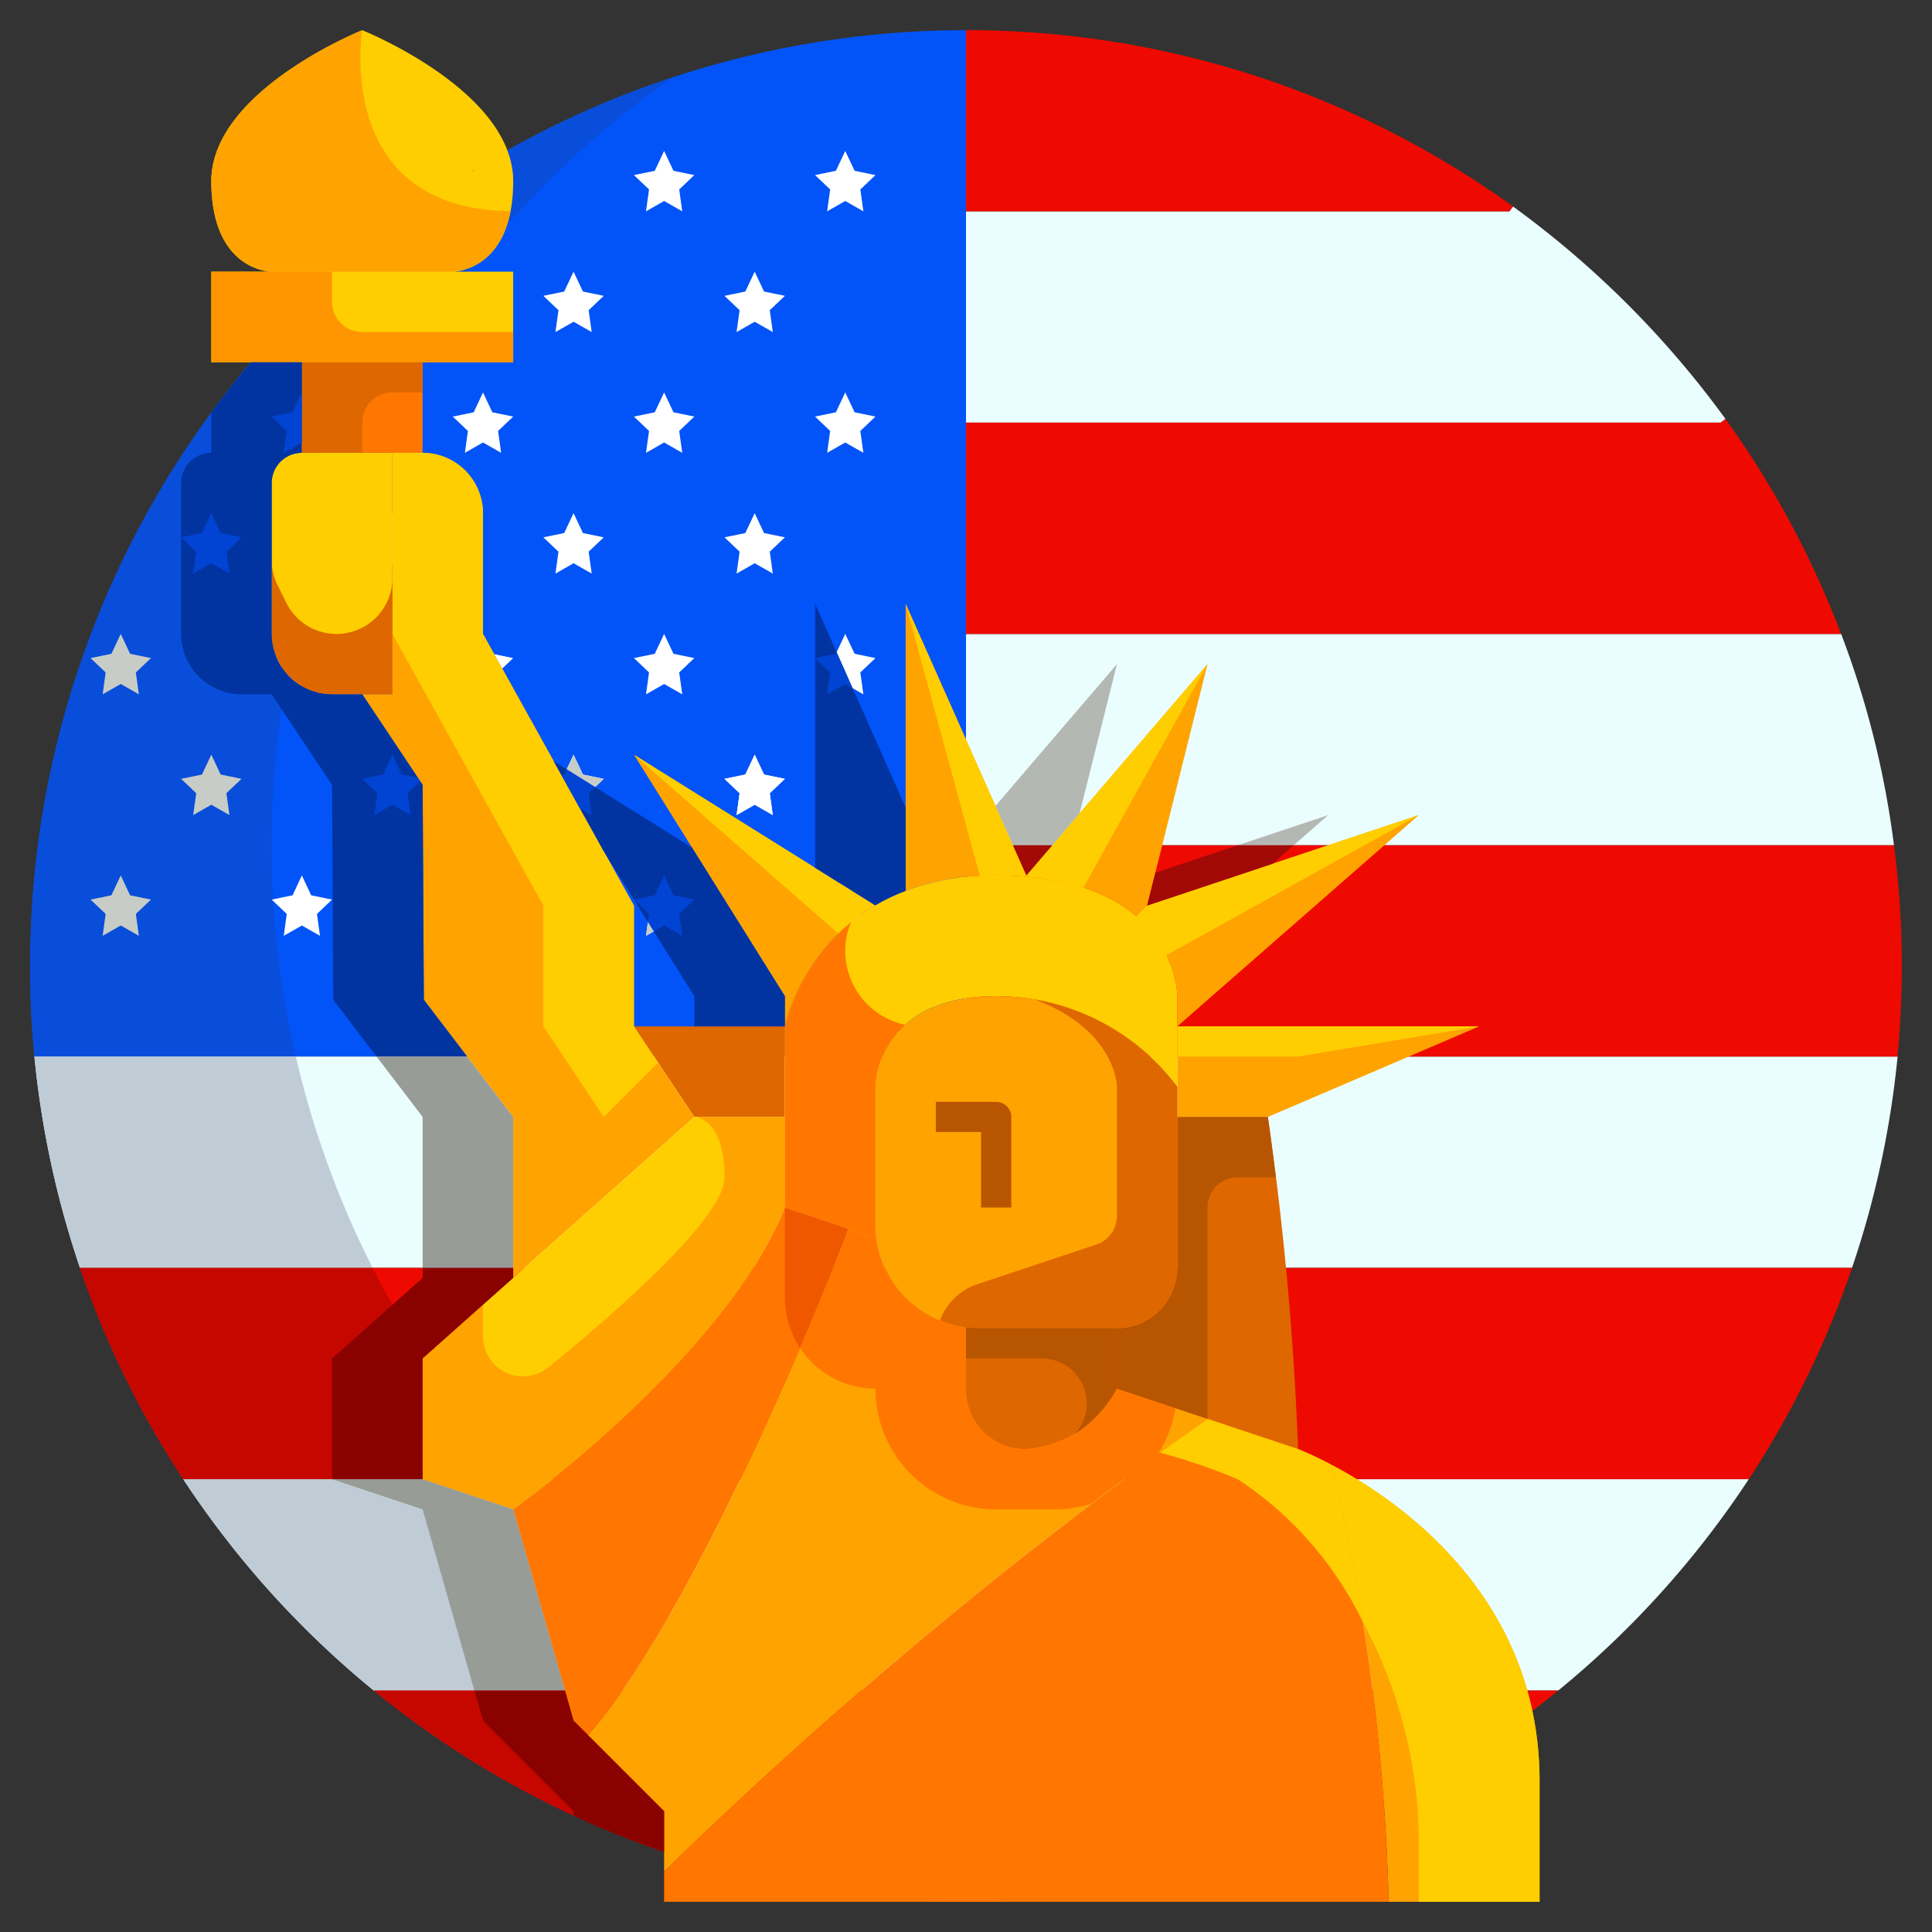 <svg width="32" height="32" fill="none" xmlns="http://www.w3.org/2000/svg"><rect width="100%" height="100%" fill="#333333" stroke="none"/><g clip-path="url(#a)"><path d="M16 3.5v14H.57C.525 17.005.5 16.505.5 16A15.5 15.5 0 0 1 16 .5v3z" fill="#0254F8"/><path d="M3.035 24.5h25.93A15.585 15.585 0 0 1 25.81 28H6.19c-1.223-1-2.287-2.18-3.155-3.5zM16 17.5h15.43a15.575 15.575 0 0 1-.755 3.5H1.325a15.576 15.576 0 0 1-.755-3.5H16zM31.37 14H16v-3.5h14.495a15.15 15.15 0 0 1 .875 3.5zM28.58 6.94 28.5 7H16V3.5h9l.06-.08a15.885 15.885 0 0 1 3.52 3.52z" fill="#EAFEFF"/><path d="M6.19 28h19.62a15.5 15.5 0 0 1-19.62 0zM1.325 21h29.35a15.457 15.457 0 0 1-1.71 3.5H3.035a15.459 15.459 0 0 1-1.71-3.5zM31.5 16c0 .505-.025 1.005-.07 1.5H16V14h15.37c.086.663.13 1.331.13 2zM30.495 10.5H16V7h12.5l.08-.06a15.55 15.55 0 0 1 1.915 3.56zM25.06 3.42 25 3.5h-9v-3a15.463 15.463 0 0 1 9.06 2.92z" fill="#EE0A00"/><path d="M4.5 14a15.478 15.478 0 0 1 6.65-12.721A15.504 15.504 0 0 0 .57 17.5H4.9a15.555 15.555 0 0 1-.4-3.5z" fill="#094EDA"/><path d="M8.6 24.5H3.035C3.903 25.82 4.967 27 6.19 28h7.153A15.55 15.55 0 0 1 8.6 24.5zM4.9 17.5H.57c.116 1.192.37 2.366.755 3.5h4.847A15.394 15.394 0 0 1 4.9 17.5z" fill="#BFCCD6"/><path d="M13.343 28H6.19a15.5 15.5 0 0 0 18.668.719A15.513 15.513 0 0 1 13.343 28zM6.172 21H1.325c.42 1.234.995 2.41 1.71 3.5H8.6A15.538 15.538 0 0 1 6.172 21z" fill="#C60700"/><path d="m12.5 4.5.155.329L13 4.9l-.25.238.05.362-.3-.171-.3.171.05-.362L12 4.9l.345-.071.155-.329zM9.5 4.5l.155.329L10 4.9l-.25.238.05.362-.3-.171-.3.171.05-.362L9 4.9l.345-.071L9.5 4.5z" fill="#fff"/><path d="m6.5 4.5.154.329L7 4.9l-.25.238.05.362-.3-.171-.3.171.05-.362L6 4.9l.346-.071L6.5 4.5z" fill="#C7CCC6"/><path d="m14 6.5.155.329.345.071-.25.238.05.362-.3-.171-.3.171.05-.362-.25-.238.345-.071L14 6.5zM11 6.5l.155.329.345.071-.25.238.05.362-.3-.171-.3.171.05-.362-.25-.238.345-.071L11 6.5zM8 6.5l.155.329.345.071-.25.238.05.362-.3-.171-.3.171.05-.362L7.5 6.9l.346-.071L8 6.5z" fill="#fff"/><path d="m5 6.5.154.329.346.071-.25.238.05.362-.3-.171-.3.171.05-.362L4.5 6.9l.346-.071L5 6.5z" fill="#C7CCC6"/><path d="m12.5 8.5.155.329L13 8.9l-.25.238.05.362-.3-.171-.3.171.05-.362L12 8.9l.345-.071.155-.329zM9.5 8.5l.155.329L10 8.9l-.25.238.05.362-.3-.171-.3.171.05-.362L9 8.9l.345-.071L9.5 8.5zM6.5 8.5l.154.329L7 8.9l-.25.238.05.362-.3-.171-.3.171.05-.362L6 8.9l.346-.071L6.5 8.5z" fill="#fff"/><path d="m3.5 8.5.155.329L4 8.9l-.25.238.05.362-.3-.171-.3.171.05-.362L3 8.9l.345-.071L3.5 8.5z" fill="#C7CCC6"/><path d="m14 10.5.155.329.345.071-.25.238.05.362-.3-.171-.3.171.05-.362-.25-.238.345-.071L14 10.5zM11 10.5l.155.329.345.071-.25.238.05.362-.3-.171-.3.171.05-.362-.25-.238.345-.071L11 10.5zM5 10.5l.154.329.346.071-.25.238.05.362-.3-.171-.3.171.05-.362-.25-.238.346-.071L5 10.5z" fill="#fff"/><path d="m2 10.5.155.329.345.071-.25.238.05.362-.3-.171-.3.171.05-.362-.25-.238.345-.071L2 10.5z" fill="#C7CCC6"/><path d="m12.5 12.5.155.329.345.071-.25.238.05.362-.3-.171-.3.171.05-.362L12 12.9l.345-.071.155-.329zM9.5 12.5l.155.329.345.071-.25.238.05.362-.3-.171-.3.171.05-.362L9 12.9l.345-.071.155-.329zM6.5 12.5l.154.329L7 12.9l-.25.238.05.362-.3-.171-.3.171.05-.362L6 12.9l.346-.071.154-.329z" fill="#fff"/><path d="m3.5 12.5.155.329L4 12.9l-.25.238.05.362-.3-.171-.3.171.05-.362L3 12.9l.345-.071.155-.329z" fill="#C7CCC6"/><path d="m14 14.5.155.329.345.071-.25.238.05.362-.3-.171-.3.171.05-.362-.25-.238.345-.071L14 14.5zM11 14.5l.155.329.345.071-.25.238.05.362-.3-.171-.3.171.05-.362-.25-.238.345-.071L11 14.5zM8 14.5l.155.329.345.071-.25.238.05.362-.3-.171-.3.171.05-.362-.25-.238.346-.071L8 14.5zM5 14.5l.154.329.346.071-.25.238.05.362-.3-.171-.3.171.05-.362-.25-.238.346-.071L5 14.5z" fill="#fff"/><path d="m2 14.5.155.329.345.071-.25.238.05.362-.3-.171-.3.171.05-.362-.25-.238.345-.071L2 14.5z" fill="#C7CCC6"/><path d="m14 2.5.155.329.345.071-.25.238.05.362-.3-.171-.3.171.05-.362-.25-.238.345-.071L14 2.5zM11 2.5l.155.329.345.071-.25.238.05.362-.3-.171-.3.171.05-.362-.25-.238.345-.071L11 2.5z" fill="#fff"/><path d="m7.85 2.815-.029.019.022-.005.007-.014z" fill="#0254F8"/><path d="m7.7 3.5.3-.171.3.171-.05-.362.25-.238-.345-.071-.072-.154a17.62 17.62 0 0 0-.231.14l-.006.014-.023.005-.235.15.162.154-.05.362z" fill="#C7CCC6"/><path d="M6.5 7.5v4h-1a1.003 1.003 0 0 1-1-1V8a.5.5 0 0 1 .5-.5h1.5zM8.5 3c0 1.5-1 1.5-1 1.5h-3s-1 0-1-1.5S6 .5 6 .5s2.5 1 2.5 2.5zM4.5 4.5h4V6h-5V4.5h1z" fill="#FFCE00"/><path d="M7 6v1.5H5V6h2z" fill="#F70"/><path d="M13 17v1.5h-1.5l-1-1.5H13z" fill="#DE6700"/><path d="m10.5 12.5 3.995 2.495A3.29 3.29 0 0 0 13 17v-.5l-2.5-4zM17 14.5v.02a5.285 5.285 0 0 0-.5-.02 4.14 4.14 0 0 0-1.5.255V10l2 4.5z" fill="#FFA300"/><path d="M21 18.5c.264 1.823.43 3.66.5 5.5l-1.5-.5-1.5-.5v-1a1.003 1.003 0 0 0 1-1v-2.5H21z" fill="#DE6700"/><path d="M24.5 17 21 18.5h-1.5V17h5zM23.5 13.5l-4 3.5v-.5s0-1.77-2.5-1.98v-.02l3-3.5-1 4 4.5-1.5z" fill="#FFA300"/><path d="M19.5 17v1a3.75 3.75 0 0 0-3-1.5c-2 0-2 1.5-2 1.5v2.295c0 .069.005.137.015.205H14.5l-.45-.15L13 20v-3a3.29 3.29 0 0 1 1.495-2.005c.161-.094.33-.174.505-.24a4.14 4.14 0 0 1 1.5-.255c.175 0 .345.005.5.02 2.5.21 2.5 1.98 2.5 1.98v.5z" fill="#FFCE00"/><path d="M14.5 20.295V18s0-1.5 2-1.5a3.75 3.75 0 0 1 3 1.5v3a1.003 1.003 0 0 1-1 1h-2.295c-.069 0-.137-.005-.205-.015a1.696 1.696 0 0 1-1.485-1.485 1.407 1.407 0 0 1-.015-.205z" fill="#FFA300"/><path d="M18.5 22v1a1.85 1.85 0 0 1-1.5 1 .98.98 0 0 1-1-1v-1.015c.068.01.136.015.205.015H18.5z" fill="#DE6700"/><path d="M8 8.5v2l2.5 4.5v2l1 1.5-3 2.665V18.5l-1.48-1.94L7 13l-1-1.5h.5v-4H7a1.003 1.003 0 0 1 1 1z" fill="#FFA300"/><path d="M13 18.5V20c-1 2.5-4.5 5-4.5 5L7 24.5v-2l1.5-1.335 3-2.665H13z" fill="#FFCE00"/><path d="M8.5 25s3.5-2.5 4.5-5l1.05.35-.05.15s-2.305 5.995-4.26 8.24l-.24-.24-1-3.5z" fill="#F70"/><path d="M17 24a1.85 1.85 0 0 0 1.5-1l1.5.5a75.91 75.91 0 0 0-9 7.5v-1l-1.26-1.26C11.695 26.495 14 20.5 14 20.5l.05-.15.45.15h.015A1.696 1.696 0 0 0 16 21.985V23a.98.98 0 0 0 1 1zM25.5 29.5v2H23a35.292 35.292 0 0 0-.94-7.235c1.1.58 3.44 2.175 3.44 5.235z" fill="#FFA300"/><path d="M23 31.5H11V31a75.91 75.91 0 0 1 9-7.5l1.5.5c.191.078.378.167.56.265.562 2.373.878 4.797.94 7.235z" fill="#F70"/><path d="M25.5 29.5c0-3.06-2.34-4.655-3.44-5.235.105.44.316 1.4.511 2.595a7.76 7.76 0 0 1 .929 3.64v1h2v-2z" fill="#FFCE00"/><path d="M22.571 26.86a38.873 38.873 0 0 0-.511-2.595A5.817 5.817 0 0 0 21.5 24l-1.5-.5a53.38 53.38 0 0 0-.785.561c.438.117.867.264 1.285.439a5.9 5.9 0 0 1 2.071 2.36z" fill="#FFCE00"/><path d="M7 6H5v1.5h1V7a.5.5 0 0 1 .5-.5H7V6z" fill="#DE6700"/><path d="M3.5 4.5V6h5v-.5H6a.5.5 0 0 1-.5-.5v-.5h-2z" fill="#FF9500"/><path d="M6 .5S3.5 1.5 3.5 3s1 1.5 1 1.5h3s.764 0 .957-1.003C5.508 3.467 6 .5 6 .5z" fill="#FFA300"/><path d="m9 17 1 1.5.9-.9-.4-.6v-2L8 10.5v-2a1.003 1.003 0 0 0-1-1h-.5v3L9 15v2z" fill="#FFCE00"/><path d="M11.5 18.5s.5 0 .5 1c0 .659-1.735 2.184-2.92 3.15A.663.663 0 0 1 8 22.133v-.523l-1 .89v2l1.5.5s3.5-2.5 4.5-5v-1.5h-1.5z" fill="#FFA300"/><path d="M13.25 22.326c.46-1.072.75-1.826.75-1.826l.05-.15L13 20v1.5c0 .294.087.581.25.826z" fill="#F05800"/><path d="M19.468 23.323 18.5 23a1.85 1.85 0 0 1-1.5 1 .979.979 0 0 1-1-1v-1.015a1.696 1.696 0 0 1-1.485-1.485H14.5l-.45-.15-.05.15s-.29.754-.75 1.826A1.501 1.501 0 0 0 14.5 23a2 2 0 0 0 2 2h1c.195-.003.39-.034.575-.094.358-.272.725-.544 1.1-.816.15-.232.25-.494.293-.767z" fill="#F70"/><path d="M20.5 19.5h.632c-.075-.6-.132-1-.132-1h-1.5V21a1.003 1.003 0 0 1-1 1v1l1.5.5V20a.5.5 0 0 1 .5-.5z" fill="#B85500"/><path d="M14.495 14.995 10.5 12.5l3.386 2.963c.183-.18.387-.338.609-.468zM17 14.52v-.02L15 10l1.23 4.511c.089-.004.177-.011.27-.011.175 0 .345.005.5.02zM19.5 17.5h2l3-.5h-5v.5zM17 14.5v.02a4.1 4.1 0 0 1 .942.186L20 11l-3 3.5zM19 15l-.183.182c.21.177.38.395.5.641L23.5 13.5 19 15z" fill="#FFCE00"/><path d="M16.75 20h-.5v-1.25h-.75v-.5h1a.25.25 0 0 1 .25.25V20z" fill="#B85500"/><path d="M17.152 16.558C18.497 17.072 18.5 18 18.5 18v2.14a.5.5 0 0 1-.342.474l-1.974.658a.996.996 0 0 0-.614.597 1.714 1.714 0 0 0 .635.131H18.5a1.003 1.003 0 0 0 1-1v-3a3.764 3.764 0 0 0-2.348-1.442z" fill="#DE6700"/><path d="M16.205 22c-.069 0-.137-.005-.205-.015v.515h1.25a.747.747 0 0 1 .553 1.253A2.21 2.21 0 0 0 18.5 23v-1h-2.295z" fill="#B85500"/><path d="M5.573 10.5a.927.927 0 0 1-.829-.512L4.6 9.696a.924.924 0 0 1-.1-.415V10.5a1.003 1.003 0 0 0 1 1h1V9.573a.927.927 0 0 1-.927.927z" fill="#DE6700"/><path d="M14 15.75c0-.163.032-.324.095-.475A3.306 3.306 0 0 0 13 17v3l1.05.35.45.15h.015a1.407 1.407 0 0 1-.015-.205V18c.022-.394.198-.763.491-1.027A1.25 1.25 0 0 1 14 15.75z" fill="#F70"/><path d="M15 14.755v-1.38L13.5 10v4.373l.995.622c.161-.094.33-.174.505-.24z" fill="#0134A1"/><path d="M20.5 14h.928l.572-.5-1.5.5z" fill="#B4B8B3"/><path d="M19.137 14.454 19 15l2.077-.693.351-.307H20.5l-1.363.454z" fill="#A30907"/><path d="M11.5 16.5v.5H13v-.5l-1.54-2.463-2.29-1.43L10 14.1l1.5 2.4z" fill="#0134A1"/><path d="m18.5 11-2.012 2.348.29.652h.65l.454-.53L18.5 11z" fill="#B4B8B3"/><path d="m17 14.5.428-.5h-.65l.222.5z" fill="#A30907"/><path d="M3 8v2.5a1.003 1.003 0 0 0 1 1h.5l1 1.5.02 3.56.717.94h1.5l-.717-.94L7 13l-1-1.5h-.5a1.003 1.003 0 0 1-1-1V8a.5.5 0 0 1 .5-.5V6h-.838c-.23.271-.45.55-.662.838V7.5A.5.5 0 0 0 3 8z" fill="#0134A1"/><path d="m7 25 .857 3h1.5L8.5 25 7 24.5H5.5L7 25zM7 18.5V21h1.5v-2.5l-.763-1h-1.5l.763 1z" fill="#989C97"/><path d="m9.74 28.74-.24-.24-.143-.5h-1.5l.143.5.24.24L9.5 30v.076c.49.225.99.424 1.5.596V30l-1.26-1.26zM7 21.165 5.5 22.5v2H7v-2l1.5-1.335V21H7v.165z" fill="#8A0200"/><path d="m3.5 8.5.155.329L4 8.9l-.25.238.05.362-.3-.171-.3.171.05-.362L3 8.9l.345-.071L3.5 8.5z" fill="#0144D4"/><path d="m12.5 12.5.155.329.345.071-.25.238.05.362-.3-.171-.3.171.05-.362L12 12.9l.345-.071.155-.329z" fill="#fff"/><path d="m7.85 2.815-.029.019.022-.005.007-.014z" fill="#0254F8"/><path d="m8.5 10.9-.313-.065.132.238.181-.173z" fill="#fff"/><path d="M6.654 12.829 6.5 12.5l-.154.329L6 12.9l.25.238-.05.362.3-.171.3.171-.05-.362.209-.199-.036-.055-.269-.055z" fill="#0144D4"/><path d="m10.7 15.5.129-.073-.098-.156-.031.229zM10 12.9l-.345-.071L9.5 12.5l-.114.242.472.293L10 12.9z" fill="#C7CCC6"/><path d="m11.3 15.5-.05-.362.25-.238-.345-.071L11 14.5l-.155.329-.345.071.25.238-.018.133.097.155.171-.097.3.171zM9.3 12.838l.305.551.195.111-.05-.362.107-.102-.47-.294-.042.087-.046.01zM13.7 11.5l.3-.171.121.07-.264-.595-.011.025-.346.071.25.238-.05.362zM4.846 6.829 4.5 6.9l.25.238-.05.362.3-.171V6.5l-.154.329z" fill="#0144D4"/><path d="M5 7.5h.3L5 7.329V7.5z" fill="#DE6700"/></g><defs><clipPath id="a"><path fill="#fff" d="M0 0h32v32H0z"/></clipPath></defs></svg>